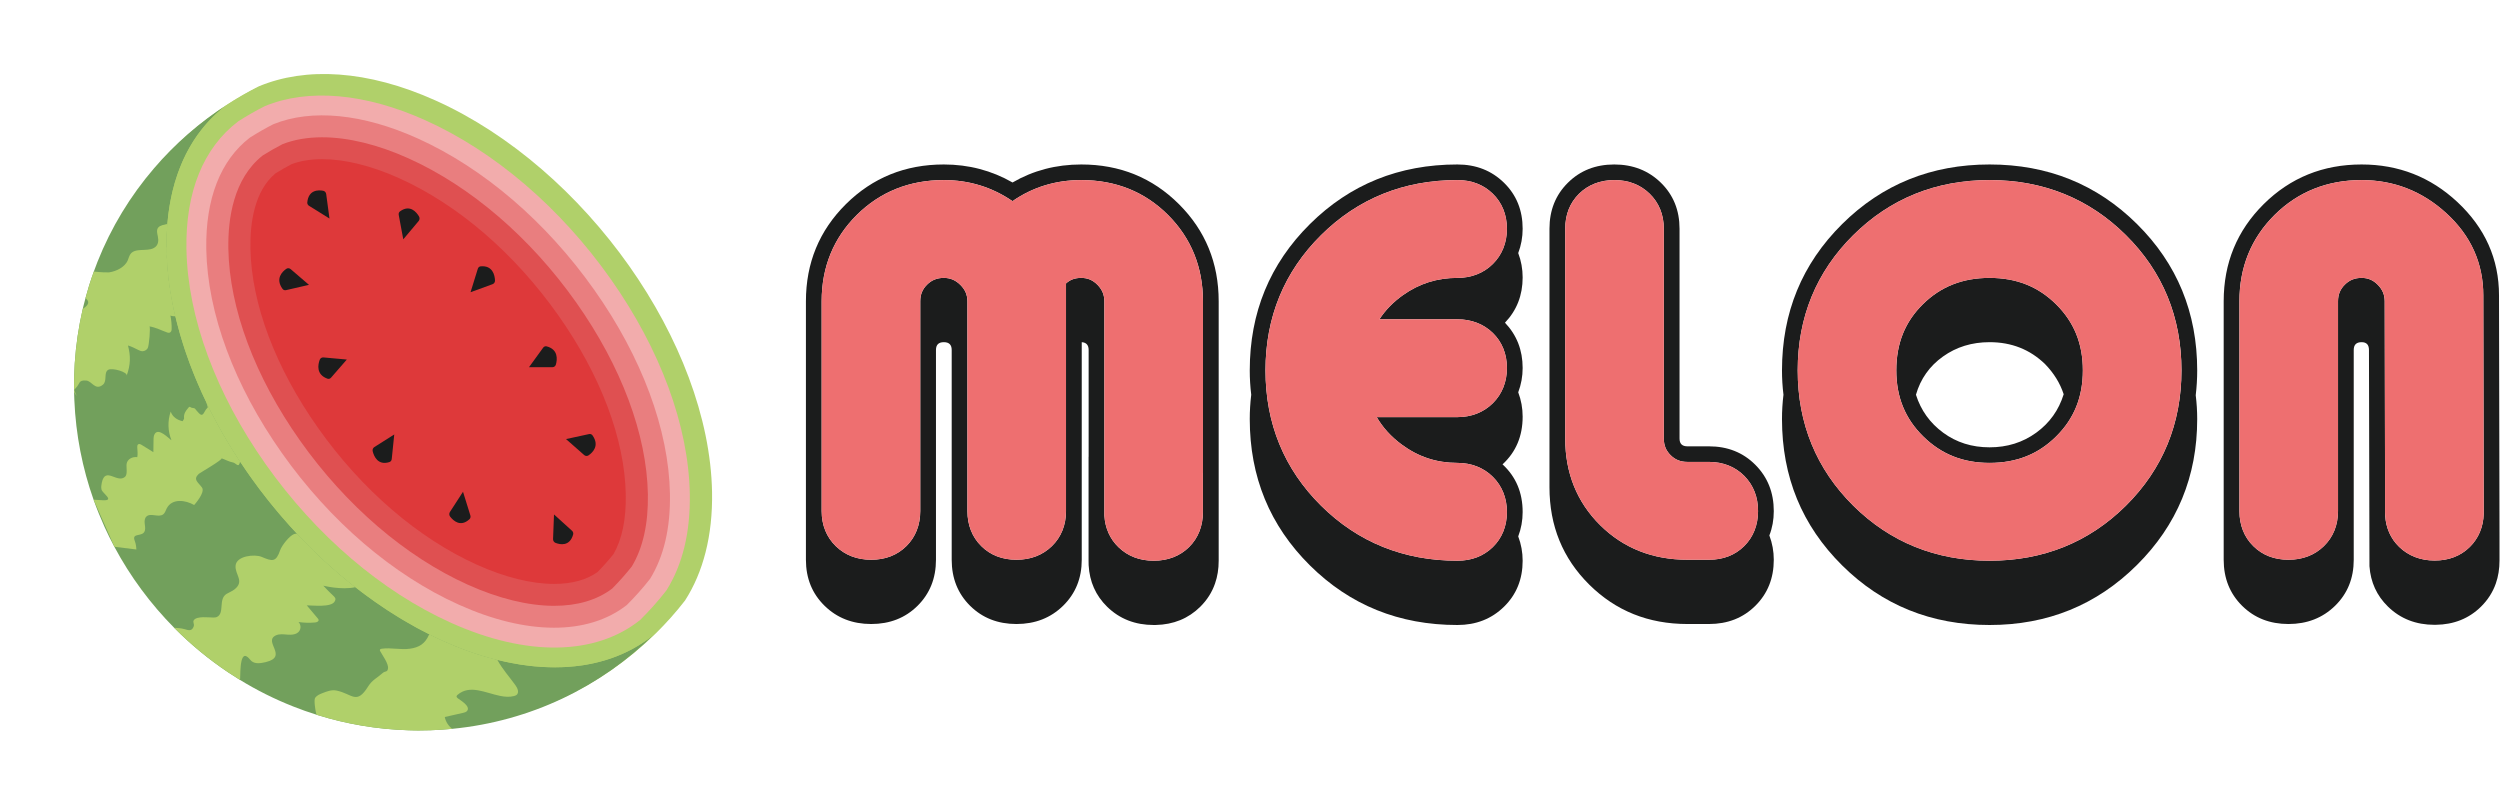 <svg width="152" height="48" viewBox="0 0 152 48" fill="none" xmlns="http://www.w3.org/2000/svg">
<path d="M39.876 38.505C40.512 37.88 41.108 37.211 41.654 36.505C42.749 34.796 43.341 32.572 43.293 29.914C43.128 20.871 35.603 10.213 26.485 6.111C22.342 4.246 18.582 4.056 15.728 5.253C15.109 5.565 14.507 5.91 13.925 6.285C12.27 7.347 10.783 8.645 9.51 10.132C8.07 11.809 6.905 13.725 6.074 15.816C5.996 16.012 5.922 16.209 5.852 16.407C5.753 16.675 5.663 16.946 5.577 17.22C5.567 17.251 5.556 17.284 5.547 17.317C5.474 17.55 5.406 17.786 5.343 18.023C5.302 18.174 5.264 18.327 5.226 18.48C5.21 18.546 5.194 18.611 5.179 18.676C5.114 18.956 5.054 19.24 5.001 19.524C4.798 20.598 4.68 21.701 4.653 22.83C4.647 23.019 4.646 23.209 4.646 23.399C4.646 23.497 4.646 23.595 4.649 23.694C4.649 23.708 4.649 23.722 4.65 23.737C4.653 23.901 4.658 24.062 4.666 24.224V24.227C4.755 26.339 5.161 28.373 5.836 30.281C6.036 30.847 6.26 31.399 6.506 31.942C6.691 32.348 6.888 32.749 7.099 33.141C8.07 34.958 9.3 36.617 10.739 38.071C11.748 39.088 12.857 40.002 14.051 40.798C14.275 40.946 14.501 41.093 14.729 41.231C15.758 41.864 16.843 42.406 17.977 42.853C18.44 43.036 18.911 43.204 19.389 43.352C19.414 43.36 19.441 43.369 19.467 43.377C21.213 43.919 23.056 44.237 24.958 44.297C25.102 44.303 25.246 44.306 25.39 44.309C25.468 44.309 25.548 44.309 25.626 44.309C25.858 44.309 26.088 44.306 26.316 44.297C26.763 44.282 27.208 44.253 27.647 44.211C32.407 43.748 36.66 41.664 39.864 38.514C39.868 38.511 39.871 38.508 39.876 38.505Z" fill="#B0D06A"/>
<path d="M39.73 38.604C36.525 41.761 32.266 43.849 27.5 44.313C27.061 44.355 26.617 44.384 26.17 44.399C25.942 44.408 25.711 44.411 25.48 44.411C25.401 44.411 25.322 44.411 25.244 44.41C25.1 44.408 24.956 44.405 24.812 44.399C22.91 44.339 21.067 44.022 19.32 43.479C19.295 43.471 19.268 43.462 19.242 43.454C18.764 43.306 18.294 43.138 17.831 42.955C16.697 42.508 15.611 41.965 14.582 41.333C14.354 41.194 14.129 41.048 13.905 40.9C12.711 40.104 11.601 39.19 10.592 38.173C9.154 36.719 7.923 35.06 6.953 33.243C6.741 32.85 6.544 32.45 6.359 32.044C6.114 31.501 5.89 30.948 5.689 30.383C5.014 28.475 4.609 26.441 4.52 24.329V24.326C4.512 24.164 4.506 24.002 4.503 23.838C4.502 23.824 4.502 23.81 4.502 23.796C4.5 23.697 4.5 23.6 4.5 23.501C4.5 23.311 4.501 23.121 4.506 22.932C4.533 21.803 4.652 20.7 4.854 19.626C4.908 19.342 4.967 19.058 5.032 18.778C5.047 18.712 5.063 18.647 5.079 18.582C5.117 18.429 5.156 18.277 5.197 18.125C5.26 17.887 5.327 17.653 5.4 17.419C5.409 17.386 5.42 17.353 5.43 17.322C5.515 17.048 5.607 16.777 5.705 16.509C5.775 16.311 5.849 16.113 5.927 15.918C6.757 13.826 7.924 11.91 9.364 10.234C10.636 8.747 12.123 7.449 13.779 6.387C11.971 7.745 10.739 9.846 10.302 12.567C10.261 12.823 10.226 13.086 10.199 13.354C10.191 13.44 10.183 13.525 10.176 13.613C10.139 14.067 10.122 14.537 10.129 15.019C10.128 15.065 10.129 15.111 10.13 15.158C10.132 15.307 10.136 15.456 10.143 15.607C10.144 15.607 10.144 15.609 10.144 15.61C10.144 15.621 10.144 15.632 10.145 15.643C10.186 16.545 10.299 17.46 10.479 18.383C10.533 18.664 10.594 18.945 10.662 19.227C10.698 19.381 10.735 19.534 10.775 19.688C11.185 21.277 11.78 22.875 12.535 24.439C12.535 24.439 12.535 24.439 12.535 24.44C12.917 25.236 13.341 26.022 13.801 26.798C14.055 27.224 14.319 27.645 14.595 28.062C15.613 29.608 16.779 31.084 18.057 32.448C19.162 33.628 20.352 34.722 21.607 35.703C22.032 36.038 22.465 36.357 22.905 36.661C23.706 37.22 24.528 37.727 25.368 38.184C25.608 38.314 25.851 38.441 26.094 38.561C26.373 38.701 26.654 38.834 26.935 38.96C27.171 39.066 27.405 39.167 27.638 39.263C28.29 39.529 28.931 39.754 29.562 39.938C29.79 40.004 30.015 40.066 30.239 40.12C34.084 41.079 37.414 40.482 39.73 38.604Z" fill="#72A05C"/>
<path d="M26.936 38.962C17.817 34.859 10.292 24.202 10.129 15.158C10.056 11.162 11.432 8.149 13.779 6.386C14.361 6.012 14.961 5.667 15.582 5.355C18.435 4.157 22.195 4.348 26.339 6.213C35.456 10.315 42.98 20.973 43.146 30.017C43.195 32.675 42.601 34.899 41.507 36.607C40.961 37.313 40.365 37.981 39.729 38.606C36.772 41.002 32.159 41.313 26.936 38.962Z" fill="#B0D06A"/>
<path d="M11.335 15.137C11.277 11.671 12.364 8.99 14.481 7.38C15.01 7.041 15.555 6.729 16.102 6.453C18.741 5.362 22.203 5.665 25.859 7.311C30.07 9.206 34.069 12.627 37.118 16.946C40.151 21.244 41.864 25.886 41.939 30.018V30.039C41.979 32.369 41.5 34.341 40.515 35.901C40.026 36.528 39.489 37.133 38.916 37.698C36.195 39.869 32.007 39.931 27.416 37.864C23.204 35.968 19.206 32.546 16.157 28.229C13.122 23.932 11.411 19.289 11.336 15.157L11.335 15.137Z" fill="#F2ACAC"/>
<path d="M12.542 15.137C12.491 12.087 13.404 9.749 15.186 8.372C15.655 8.073 16.138 7.797 16.621 7.551C18.946 6.609 22.054 6.912 25.379 8.409C29.392 10.214 33.212 13.49 36.135 17.63C39.029 21.728 40.662 26.128 40.733 30.019V30.038C40.768 32.106 40.361 33.842 39.522 35.197C39.087 35.751 38.611 36.286 38.107 36.788C35.745 38.632 32.028 38.625 27.896 36.765C23.881 34.959 20.061 31.684 17.139 27.544C14.245 23.446 12.613 19.046 12.542 15.155V15.137Z" fill="#E97E7F"/>
<path d="M33.686 36.834C32.123 36.834 30.313 36.391 28.45 35.553C24.652 33.843 21.025 30.728 18.237 26.78C15.495 22.898 13.949 18.76 13.884 15.132V15.116C13.853 13.308 14.19 10.867 15.964 9.459C16.362 9.208 16.771 8.975 17.18 8.764C17.886 8.487 18.697 8.347 19.59 8.347C21.16 8.347 22.97 8.788 24.825 9.623C28.622 11.331 32.249 14.447 35.036 18.394C37.778 22.278 39.324 26.416 39.391 30.044V30.064C39.421 31.84 39.093 33.312 38.415 34.44C38.044 34.908 37.641 35.361 37.215 35.79C36.295 36.483 35.108 36.834 33.686 36.834Z" fill="#DF5051"/>
<path d="M33.686 35.502C32.313 35.502 30.694 35.1 29.005 34.34C25.422 32.727 21.989 29.771 19.337 26.017C16.747 22.348 15.287 18.474 15.226 15.107V15.095C15.201 13.608 15.446 11.623 16.75 10.54C17.074 10.339 17.404 10.15 17.735 9.978C18.269 9.778 18.892 9.677 19.589 9.677C20.969 9.677 22.587 10.077 24.269 10.835C27.851 12.446 31.284 15.402 33.935 19.158C36.526 22.826 37.986 26.701 38.047 30.067V30.087C38.073 31.572 37.822 32.782 37.303 33.687C36.999 34.065 36.673 34.433 36.329 34.783C35.657 35.26 34.768 35.502 33.686 35.502Z" fill="#DE393A"/>
<path d="M31.441 42.217C31.394 42.275 31.323 42.301 31.254 42.319C30.983 42.391 30.696 42.37 30.401 42.309C29.51 42.129 28.557 41.601 27.813 42.252C27.79 42.272 27.766 42.297 27.76 42.33C27.752 42.381 27.793 42.422 27.83 42.453C27.97 42.563 28.637 42.938 28.398 43.226C28.338 43.298 28.247 43.319 28.162 43.34C27.788 43.421 27.414 43.505 27.042 43.594C27.101 43.89 27.275 44.151 27.5 44.313C27.061 44.356 26.617 44.385 26.169 44.4C25.941 44.408 25.711 44.412 25.48 44.412C25.401 44.412 25.322 44.412 25.244 44.411C25.1 44.408 24.956 44.405 24.811 44.4C22.909 44.339 21.067 44.022 19.32 43.479C19.295 43.471 19.268 43.463 19.242 43.455C19.156 43.143 19.077 42.539 19.164 42.422C19.273 42.277 19.44 42.206 19.601 42.144C19.874 42.035 20.161 41.927 20.445 41.983C21.427 42.177 21.666 42.89 22.389 41.727C22.631 41.339 22.951 41.206 23.258 40.926C23.423 40.775 23.553 40.894 23.59 40.647C23.637 40.346 23.239 39.826 23.116 39.592C23.105 39.571 23.093 39.547 23.096 39.522C23.101 39.469 23.159 39.449 23.206 39.442C23.78 39.364 24.349 39.522 24.923 39.442C25.49 39.361 25.84 39.14 26.081 38.597C26.087 38.585 26.091 38.574 26.095 38.562C26.373 38.701 26.654 38.834 26.935 38.96C27.171 39.067 27.406 39.168 27.639 39.264C28.291 39.529 28.932 39.755 29.562 39.938C29.79 40.005 30.016 40.066 30.24 40.12C30.543 40.679 30.955 41.131 31.336 41.658C31.454 41.82 31.567 42.063 31.441 42.217Z" fill="#B0D06A"/>
<path d="M19.658 35.609C20.326 36.346 20.489 36.303 20.352 36.563C20.146 36.951 18.993 36.801 18.652 36.806C18.873 37.068 19.094 37.33 19.316 37.594C19.341 37.623 19.367 37.655 19.371 37.693C19.381 37.792 19.251 37.839 19.15 37.847C18.817 37.876 18.48 37.866 18.149 37.82C18.298 37.967 18.312 38.228 18.18 38.39C18.026 38.581 17.745 38.605 17.499 38.587C17.253 38.569 16.993 38.527 16.77 38.632C15.979 39.008 17.561 39.922 16.154 40.257C15.862 40.326 15.521 40.384 15.291 40.194C15.207 40.123 15.148 40.026 15.064 39.955C14.505 39.487 14.646 41.371 14.584 41.333C14.356 41.194 14.131 41.049 13.907 40.9C12.712 40.103 11.603 39.19 10.595 38.172C10.734 38.177 11.014 38.192 11.201 38.247C11.459 38.322 11.667 38.401 11.779 38.081C11.831 37.932 11.703 37.828 11.783 37.709C11.966 37.44 12.702 37.547 12.955 37.546C13.035 37.546 13.117 37.545 13.189 37.512C13.675 37.281 13.259 36.43 13.771 36.111C13.926 36.015 14.103 35.954 14.247 35.843C14.893 35.345 14.278 34.943 14.323 34.393C14.374 33.785 15.495 33.684 15.902 33.856C16.56 34.135 16.78 34.195 17.035 33.45C17.128 33.175 17.591 32.577 17.878 32.472C17.924 32.454 17.995 32.448 18.058 32.447C19.164 33.628 20.354 34.722 21.608 35.702C20.733 35.887 19.658 35.609 19.658 35.609Z" fill="#B0D06A"/>
<path d="M6.957 33.244L8.292 33.409C8.292 33.409 8.28 33.095 8.202 32.909C7.96 32.327 8.715 32.706 8.814 32.235C8.843 32.096 8.809 31.952 8.796 31.81C8.782 31.668 8.796 31.509 8.898 31.409C9.152 31.157 9.649 31.493 9.928 31.268C10.034 31.183 10.07 31.042 10.131 30.921C10.454 30.278 11.287 30.404 11.805 30.705C11.805 30.705 12.499 29.942 12.281 29.642C12.039 29.308 11.716 29.162 12.088 28.809C12.138 28.762 13.609 27.912 13.464 27.863C13.696 27.941 13.926 28.076 14.171 28.12C14.351 28.152 14.517 28.501 14.597 28.061C14.321 27.644 14.056 27.223 13.802 26.797C13.342 26.022 12.917 25.235 12.536 24.439C12.634 24.78 12.668 24.748 12.566 24.847C12.412 24.996 12.363 25.398 12.1 25.129C11.836 24.862 11.895 24.812 11.706 24.802C11.518 24.792 11.588 24.587 11.335 24.94C11.088 25.287 11.247 25.416 11.164 25.508C11.135 25.54 11.133 25.578 11.105 25.608C10.781 25.544 10.482 25.347 10.379 25.023C10.184 25.586 10.2 26.218 10.425 26.77C10.222 26.623 9.653 26.012 9.413 26.373C9.341 26.481 9.337 26.618 9.335 26.748C9.331 26.995 9.328 27.243 9.324 27.491C9.087 27.344 8.851 27.198 8.614 27.052C8.55 27.012 8.467 26.971 8.403 27.013C8.345 27.051 8.343 27.133 8.346 27.202C8.357 27.402 8.384 27.606 8.347 27.795C8.069 27.755 7.744 27.901 7.698 28.203C7.667 28.4 7.772 28.838 7.604 28.989C7.125 29.417 6.402 28.332 6.189 29.352C6.16 29.49 6.138 29.634 6.174 29.77C6.235 30.002 6.99 30.444 6.264 30.416C6.007 30.405 5.825 30.391 5.69 30.382C5.691 30.383 6.955 33.244 6.957 33.244Z" fill="#B0D06A"/>
<path d="M10.122 15.54C10.091 15.468 9.871 15.161 9.936 15.098C9.948 15.086 10.04 15.048 10.13 15.02C10.129 15.066 10.13 15.112 10.13 15.158C10.133 15.308 10.137 15.457 10.144 15.607C10.14 15.583 10.131 15.561 10.122 15.54Z" fill="#B0D06A"/>
<path d="M10.362 19.186C10.418 19.462 10.443 19.744 10.435 20.029C10.433 20.109 10.396 20.216 10.284 20.232C10.24 20.24 10.197 20.227 10.159 20.212C9.804 20.089 9.484 19.908 9.082 19.844C9.164 19.856 9.065 21.012 8.983 21.164C8.934 21.254 8.819 21.342 8.689 21.353C8.586 21.361 8.499 21.322 8.42 21.283C8.213 21.183 8.012 21.07 7.781 21.005C7.945 21.641 7.948 22.158 7.7 22.843C7.781 22.62 6.817 22.346 6.581 22.484C6.29 22.656 6.534 23.161 6.256 23.391C5.792 23.77 5.587 23.168 5.251 23.138C4.751 23.095 4.882 23.32 4.604 23.598C4.465 23.735 4.511 23.691 4.666 24.083C4.613 24 4.559 23.919 4.505 23.839C4.504 23.825 4.504 23.811 4.504 23.797C4.502 23.698 4.502 23.6 4.502 23.502C4.502 23.312 4.503 23.122 4.508 22.933C4.535 21.803 4.654 20.7 4.856 19.627C4.91 19.342 4.969 19.058 5.034 18.779C5.088 18.745 5.142 18.705 5.194 18.661C5.459 18.435 5.376 18.28 5.199 18.125C5.262 17.888 5.329 17.653 5.402 17.42C5.411 17.387 5.422 17.354 5.432 17.322C5.517 17.049 5.609 16.778 5.707 16.51C6.045 16.554 6.558 16.572 6.627 16.562C7.125 16.487 7.59 16.217 7.758 15.851C7.815 15.728 7.838 15.6 7.911 15.479C8.178 15.038 8.918 15.313 9.346 15.083C9.655 14.919 9.646 14.606 9.594 14.36C9.565 14.223 9.498 13.986 9.616 13.84C9.739 13.687 9.981 13.669 10.178 13.614C10.14 14.068 10.124 14.538 10.13 15.02C10.129 15.067 10.13 15.112 10.131 15.159C10.133 15.309 10.137 15.458 10.144 15.608C10.145 15.609 10.145 15.611 10.145 15.611C10.145 15.622 10.145 15.633 10.146 15.644C10.187 16.546 10.3 17.461 10.48 18.384C10.534 18.665 10.595 18.947 10.663 19.229C10.556 19.234 10.449 19.221 10.362 19.186Z" fill="#B0D06A"/>
<path d="M33.683 31.278L33.626 32.774C33.622 32.877 33.683 32.971 33.775 33.007C34.055 33.115 34.638 33.237 34.847 32.498C34.87 32.418 34.843 32.33 34.782 32.274L33.683 31.278Z" fill="#1B1C1C"/>
<path d="M28.609 17.767L29.951 17.277C30.043 17.243 30.102 17.15 30.097 17.048C30.081 16.736 29.957 16.126 29.224 16.193C29.143 16.2 29.077 16.258 29.052 16.338L28.609 17.767Z" fill="#1B1C1C"/>
<path d="M24.519 14.551L25.455 13.437C25.519 13.36 25.528 13.247 25.476 13.159C25.317 12.892 24.929 12.416 24.324 12.848C24.258 12.895 24.226 12.98 24.242 13.064L24.519 14.551Z" fill="#1B1C1C"/>
<path d="M20.032 13.287L19.833 11.8C19.82 11.697 19.744 11.615 19.647 11.598C19.353 11.543 18.761 11.533 18.683 12.301C18.674 12.384 18.715 12.466 18.785 12.511L20.032 13.287Z" fill="#1B1C1C"/>
<path d="M18.786 17.319L17.671 16.362C17.595 16.296 17.487 16.289 17.406 16.346C17.16 16.518 16.729 16.936 17.175 17.56C17.223 17.629 17.307 17.66 17.385 17.642L18.786 17.319Z" fill="#1B1C1C"/>
<path d="M23.971 26.415L22.758 27.183C22.675 27.236 22.635 27.34 22.66 27.44C22.736 27.744 22.975 28.317 23.677 28.094C23.755 28.069 23.808 27.998 23.817 27.914L23.971 26.415Z" fill="#1B1C1C"/>
<path d="M28.151 29.899L27.355 31.129C27.3 31.213 27.304 31.326 27.366 31.407C27.554 31.653 27.996 32.075 28.543 31.568C28.603 31.513 28.624 31.424 28.599 31.342L28.151 29.899Z" fill="#1B1C1C"/>
<path d="M21.087 21.86L19.662 21.731C19.564 21.723 19.473 21.781 19.438 21.877C19.331 22.167 19.209 22.773 19.91 23.025C19.986 23.052 20.07 23.029 20.124 22.966L21.087 21.86Z" fill="#1B1C1C"/>
<path d="M34.414 26.696L35.518 27.667C35.593 27.734 35.701 27.742 35.782 27.686C36.03 27.517 36.467 27.105 36.028 26.475C35.98 26.406 35.898 26.374 35.819 26.391L34.414 26.696Z" fill="#1B1C1C"/>
<path d="M32.162 22.327L33.59 22.326C33.688 22.326 33.773 22.259 33.8 22.16C33.882 21.862 33.955 21.246 33.236 21.058C33.158 21.038 33.076 21.069 33.027 21.135L32.162 22.327Z" fill="#1B1C1C"/>
<path d="M71.679 12.412C70.067 10.805 68.087 10 65.74 10C64.209 10 62.816 10.366 61.563 11.095C60.29 10.366 58.897 10 57.385 10C55.038 10 53.052 10.805 51.431 12.412C49.81 14.021 49 15.99 49 18.318V34.034C49 35.158 49.377 36.09 50.134 36.831C50.889 37.571 51.835 37.94 52.968 37.94C54.102 37.94 55.042 37.571 55.789 36.831C56.534 36.09 56.907 35.158 56.907 34.034V21.277C56.907 20.961 57.067 20.804 57.385 20.804C57.703 20.804 57.863 20.961 57.863 21.277V34.034C57.863 35.158 58.236 36.09 58.981 36.831C59.728 37.571 60.668 37.94 61.801 37.94C62.935 37.94 63.88 37.571 64.636 36.831C65.392 36.09 65.77 35.158 65.77 34.034V20.804C66.049 20.823 66.189 20.981 66.189 21.277V34.363C66.245 35.368 66.62 36.21 67.315 36.891C68.072 37.63 69.019 38 70.153 38C70.19 38 70.225 38 70.261 37.999C71.348 37.976 72.252 37.606 72.976 36.891C73.39 36.48 73.69 36.009 73.873 35.48C74.022 35.055 74.096 34.593 74.096 34.093V18.318C74.096 15.99 73.29 14.021 71.679 12.412ZM73.14 28.752H73.138V31.134C73.138 31.981 72.847 32.716 72.296 33.26C71.749 33.804 71.006 34.092 70.153 34.092C69.292 34.092 68.568 33.814 68.003 33.267C67.489 32.773 67.192 32.111 67.146 31.357L67.144 31.328V18.317C67.144 17.924 67.011 17.604 66.723 17.313C66.442 17.028 66.13 16.896 65.74 16.896C65.36 16.896 65.064 17.002 64.814 17.233V31.074C64.814 31.924 64.516 32.662 63.951 33.208C63.384 33.755 62.662 34.032 61.801 34.032C60.937 34.032 60.216 33.752 59.659 33.199C59.109 32.656 58.818 31.921 58.818 31.074V18.317C58.818 17.927 58.682 17.61 58.391 17.321C58.099 17.031 57.779 16.896 57.385 16.896C56.971 16.896 56.647 17.026 56.365 17.306C56.083 17.585 55.952 17.907 55.952 18.317V31.074C55.952 31.921 55.661 32.656 55.11 33.2C54.553 33.752 53.833 34.032 52.968 34.032C52.108 34.032 51.384 33.754 50.819 33.207C50.255 32.663 49.956 31.925 49.956 31.074V18.317C49.956 16.243 50.675 14.478 52.093 13.069C53.513 11.662 55.294 10.948 57.385 10.948C58.917 10.948 60.319 11.38 61.559 12.23C62.786 11.379 64.19 10.948 65.74 10.948C67.834 10.948 69.61 11.663 71.019 13.073C72.426 14.481 73.14 16.245 73.14 18.317V28.752Z" fill="#1B1C1C"/>
<path d="M73.141 18.318V28.753H73.138V31.134C73.138 31.982 72.848 32.716 72.296 33.261C71.749 33.805 71.006 34.092 70.154 34.092C69.292 34.092 68.569 33.815 68.004 33.267C67.49 32.774 67.192 32.112 67.146 31.358L67.144 31.329V18.318C67.144 17.924 67.011 17.605 66.724 17.314C66.442 17.029 66.131 16.897 65.74 16.897C65.36 16.897 65.065 17.003 64.814 17.234V31.075C64.814 31.925 64.516 32.663 63.951 33.209C63.385 33.756 62.662 34.033 61.802 34.033C60.937 34.033 60.217 33.753 59.659 33.2C59.109 32.657 58.819 31.922 58.819 31.075V18.318C58.819 17.928 58.683 17.611 58.391 17.322C58.099 17.032 57.779 16.897 57.385 16.897C56.971 16.897 56.647 17.027 56.365 17.306C56.083 17.586 55.952 17.908 55.952 18.318V31.075C55.952 31.922 55.661 32.657 55.111 33.201C54.554 33.753 53.833 34.033 52.969 34.033C52.108 34.033 51.385 33.755 50.819 33.208C50.255 32.664 49.956 31.926 49.956 31.075V18.318C49.956 16.244 50.675 14.479 52.093 13.07C53.513 11.663 55.294 10.949 57.385 10.949C58.918 10.949 60.319 11.381 61.559 12.231C62.787 11.38 64.19 10.949 65.74 10.949C67.834 10.949 69.611 11.664 71.02 13.073C72.426 14.482 73.141 16.246 73.141 18.318Z" fill="#EE6F70"/>
<path d="M92.308 15.387C92.487 14.914 92.577 14.421 92.577 13.908C92.577 12.782 92.198 11.85 91.443 11.111C90.687 10.371 89.742 10 88.609 10C85.067 10 82.078 11.209 79.641 13.626C77.205 16.044 75.985 19.009 75.985 22.521C75.985 23.014 76.015 23.507 76.075 24C76.015 24.494 75.985 24.988 75.985 25.479C75.985 28.992 77.205 31.957 79.641 34.374C82.078 36.791 85.067 38 88.609 38C89.742 38 90.687 37.63 91.443 36.889C92.198 36.15 92.577 35.218 92.577 34.093C92.577 33.579 92.487 33.087 92.308 32.613C92.487 32.139 92.577 31.647 92.577 31.133C92.577 29.949 92.169 28.983 91.354 28.233C92.169 27.483 92.577 26.516 92.577 25.332C92.577 24.819 92.487 24.326 92.308 23.852C92.487 23.378 92.577 22.886 92.577 22.372C92.577 21.288 92.218 20.37 91.502 19.62C92.218 18.87 92.577 17.953 92.577 16.867C92.577 16.354 92.488 15.861 92.308 15.387ZM90.764 16.049C90.206 16.603 89.46 16.896 88.609 16.896C87.375 16.896 86.293 17.239 85.301 17.942C84.714 18.358 84.238 18.846 83.866 19.413H88.609C89.454 19.413 90.196 19.698 90.756 20.237C91.322 20.784 91.621 21.522 91.621 22.371C91.621 23.217 91.325 23.958 90.766 24.513C90.206 25.068 89.46 25.361 88.609 25.361H83.703C84.076 26.001 84.577 26.549 85.213 27.022C86.232 27.778 87.343 28.144 88.609 28.144C89.46 28.144 90.206 28.438 90.766 28.993C91.325 29.546 91.621 30.287 91.621 31.132C91.621 31.982 91.322 32.721 90.757 33.268C90.19 33.815 89.468 34.092 88.609 34.092C85.347 34.092 82.559 32.965 80.319 30.744C78.077 28.52 76.941 25.754 76.941 22.52C76.941 19.286 78.078 16.52 80.319 14.298C82.558 12.076 85.346 10.948 88.609 10.948C89.468 10.948 90.19 11.226 90.757 11.774C91.322 12.32 91.621 13.058 91.621 13.908C91.621 14.754 91.325 15.495 90.764 16.049Z" fill="#1B1C1C"/>
<path d="M88.61 25.361H83.705C84.078 26.002 84.578 26.55 85.215 27.023C86.233 27.779 87.344 28.145 88.61 28.145C89.462 28.145 90.207 28.439 90.767 28.994C91.326 29.547 91.623 30.288 91.623 31.133C91.623 31.983 91.324 32.722 90.758 33.268C90.192 33.816 89.469 34.092 88.61 34.092C85.349 34.092 82.56 32.966 80.32 30.744C78.078 28.521 76.942 25.754 76.942 22.521C76.942 19.287 78.079 16.521 80.32 14.299C82.559 12.077 85.348 10.949 88.61 10.949C89.469 10.949 90.192 11.227 90.758 11.774C91.324 12.321 91.623 13.059 91.623 13.909C91.623 14.755 91.326 15.496 90.766 16.05C90.207 16.604 89.462 16.897 88.61 16.897C87.377 16.897 86.295 17.239 85.302 17.943C84.715 18.359 84.239 18.846 83.868 19.413H88.61C89.455 19.413 90.198 19.699 90.757 20.237C91.324 20.785 91.623 21.523 91.623 22.372C91.623 23.218 91.326 23.959 90.767 24.514C90.206 25.069 89.461 25.361 88.61 25.361Z" fill="#EE6F70"/>
<path d="M107.846 31.075C107.846 29.949 107.473 29.012 106.726 28.262C105.981 27.513 105.04 27.137 103.907 27.137H102.594C102.275 27.137 102.116 26.98 102.116 26.663V13.908C102.116 12.782 101.738 11.85 100.983 11.111C100.226 10.371 99.281 10 98.148 10C97.013 10 96.073 10.371 95.328 11.111C94.582 11.85 94.208 12.782 94.208 13.908V29.624C94.208 31.972 95.014 33.945 96.625 35.543C98.237 37.141 100.226 37.94 102.594 37.94H103.907C105.04 37.94 105.981 37.571 106.726 36.831C107.473 36.09 107.846 35.158 107.846 34.034C107.846 33.52 107.756 33.028 107.577 32.554C107.756 32.1 107.846 31.607 107.846 31.075ZM106.049 33.199C105.491 33.752 104.771 34.032 103.906 34.032H102.593C100.481 34.032 98.696 33.324 97.287 31.927C95.878 30.53 95.164 28.759 95.164 26.663V13.908C95.164 13.051 95.447 12.335 96.005 11.782C96.553 11.238 97.294 10.948 98.147 10.948C99.007 10.948 99.73 11.226 100.295 11.774C100.861 12.32 101.161 13.058 101.161 13.908V26.663C101.161 27.076 101.291 27.397 101.572 27.675C101.854 27.956 102.178 28.084 102.593 28.084H103.906C104.761 28.084 105.506 28.382 106.058 28.942C106.61 29.506 106.89 30.223 106.89 31.074C106.89 31.919 106.599 32.654 106.049 33.199Z" fill="#1B1C1C"/>
<path d="M106.891 31.075C106.891 31.919 106.6 32.654 106.05 33.2C105.492 33.753 104.772 34.033 103.907 34.033H102.594C100.482 34.033 98.697 33.325 97.288 31.928C95.879 30.531 95.165 28.76 95.165 26.664V13.909C95.165 13.052 95.448 12.336 96.006 11.783C96.554 11.239 97.294 10.949 98.148 10.949C99.007 10.949 99.73 11.227 100.296 11.774C100.862 12.321 101.161 13.059 101.161 13.909V26.664C101.161 27.077 101.292 27.398 101.573 27.676C101.855 27.956 102.179 28.085 102.594 28.085H103.907C104.762 28.085 105.507 28.383 106.059 28.943C106.611 29.507 106.891 30.224 106.891 31.075Z" fill="#EE6F70"/>
<path d="M125.015 18.505C123.924 17.423 122.601 16.896 120.966 16.896C119.331 16.896 118.006 17.419 116.915 18.492C115.825 19.564 115.296 20.882 115.296 22.52C115.296 24.14 115.831 25.452 116.93 26.533C118.031 27.618 119.35 28.144 120.966 28.144C122.601 28.144 123.924 27.618 125.014 26.536C126.106 25.455 126.637 24.141 126.637 22.52C126.637 20.9 126.106 19.586 125.015 18.505ZM123.801 26.309C122.985 26.901 122.041 27.197 120.966 27.197C119.892 27.197 118.952 26.901 118.147 26.309C117.341 25.717 116.789 24.947 116.49 24C116.768 23.033 117.316 22.259 118.132 21.677C118.947 21.095 119.892 20.804 120.966 20.804C122.299 20.804 123.423 21.248 124.339 22.136C124.875 22.688 125.253 23.3 125.472 23.97C125.174 24.937 124.616 25.717 123.801 26.309ZM125.015 18.505C123.924 17.423 122.601 16.896 120.966 16.896C119.331 16.896 118.006 17.419 116.915 18.492C115.825 19.564 115.296 20.882 115.296 22.52C115.296 24.14 115.831 25.452 116.93 26.533C118.031 27.618 119.35 28.144 120.966 28.144C122.601 28.144 123.924 27.618 125.014 26.536C126.106 25.455 126.637 24.141 126.637 22.52C126.637 20.9 126.106 19.586 125.015 18.505ZM123.801 26.309C122.985 26.901 122.041 27.197 120.966 27.197C119.892 27.197 118.952 26.901 118.147 26.309C117.341 25.717 116.789 24.947 116.49 24C116.768 23.033 117.316 22.259 118.132 21.677C118.947 21.095 119.892 20.804 120.966 20.804C122.299 20.804 123.423 21.248 124.339 22.136C124.875 22.688 125.253 23.3 125.472 23.97C125.174 24.937 124.616 25.717 123.801 26.309ZM125.015 18.505C123.924 17.423 122.601 16.896 120.966 16.896C119.331 16.896 118.006 17.419 116.915 18.492C115.825 19.564 115.296 20.882 115.296 22.52C115.296 24.14 115.831 25.452 116.93 26.533C118.031 27.618 119.35 28.144 120.966 28.144C122.601 28.144 123.924 27.618 125.014 26.536C126.106 25.455 126.637 24.141 126.637 22.52C126.637 20.9 126.106 19.586 125.015 18.505ZM123.801 26.309C122.985 26.901 122.041 27.197 120.966 27.197C119.892 27.197 118.952 26.901 118.147 26.309C117.341 25.717 116.789 24.947 116.49 24C116.768 23.033 117.316 22.259 118.132 21.677C118.947 21.095 119.892 20.804 120.966 20.804C122.299 20.804 123.423 21.248 124.339 22.136C124.875 22.688 125.253 23.3 125.472 23.97C125.174 24.937 124.616 25.717 123.801 26.309ZM125.015 18.505C123.924 17.423 122.601 16.896 120.966 16.896C119.331 16.896 118.006 17.419 116.915 18.492C115.825 19.564 115.296 20.882 115.296 22.52C115.296 24.14 115.831 25.452 116.93 26.533C118.031 27.618 119.35 28.144 120.966 28.144C122.601 28.144 123.924 27.618 125.014 26.536C126.106 25.455 126.637 24.141 126.637 22.52C126.637 20.9 126.106 19.586 125.015 18.505ZM123.801 26.309C122.985 26.901 122.041 27.197 120.966 27.197C119.892 27.197 118.952 26.901 118.147 26.309C117.341 25.717 116.789 24.947 116.49 24C116.768 23.033 117.316 22.259 118.132 21.677C118.947 21.095 119.892 20.804 120.966 20.804C122.299 20.804 123.423 21.248 124.339 22.136C124.875 22.688 125.253 23.3 125.472 23.97C125.174 24.937 124.616 25.717 123.801 26.309ZM125.015 18.505C123.924 17.423 122.601 16.896 120.966 16.896C119.331 16.896 118.006 17.419 116.915 18.492C115.825 19.564 115.296 20.882 115.296 22.52C115.296 24.14 115.831 25.452 116.93 26.533C118.031 27.618 119.35 28.144 120.966 28.144C122.601 28.144 123.924 27.618 125.014 26.536C126.106 25.455 126.637 24.141 126.637 22.52C126.637 20.9 126.106 19.586 125.015 18.505ZM123.801 26.309C122.985 26.901 122.041 27.197 120.966 27.197C119.892 27.197 118.952 26.901 118.147 26.309C117.341 25.717 116.789 24.947 116.49 24C116.768 23.033 117.316 22.259 118.132 21.677C118.947 21.095 119.892 20.804 120.966 20.804C122.299 20.804 123.423 21.248 124.339 22.136C124.875 22.688 125.253 23.3 125.472 23.97C125.174 24.937 124.616 25.717 123.801 26.309ZM125.015 18.505C123.924 17.423 122.601 16.896 120.966 16.896C119.331 16.896 118.006 17.419 116.915 18.492C115.825 19.564 115.296 20.882 115.296 22.52C115.296 24.14 115.831 25.452 116.93 26.533C118.031 27.618 119.35 28.144 120.966 28.144C122.601 28.144 123.924 27.618 125.014 26.536C126.106 25.455 126.637 24.141 126.637 22.52C126.637 20.9 126.106 19.586 125.015 18.505ZM123.801 26.309C122.985 26.901 122.041 27.197 120.966 27.197C119.892 27.197 118.952 26.901 118.147 26.309C117.341 25.717 116.789 24.947 116.49 24C116.768 23.033 117.316 22.259 118.132 21.677C118.947 21.095 119.892 20.804 120.966 20.804C122.299 20.804 123.423 21.248 124.339 22.136C124.875 22.688 125.253 23.3 125.472 23.97C125.174 24.937 124.616 25.717 123.801 26.309ZM125.015 18.505C123.924 17.423 122.601 16.896 120.966 16.896C119.331 16.896 118.006 17.419 116.915 18.492C115.825 19.564 115.296 20.882 115.296 22.52C115.296 24.14 115.831 25.452 116.93 26.533C118.031 27.618 119.35 28.144 120.966 28.144C122.601 28.144 123.924 27.618 125.014 26.536C126.106 25.455 126.637 24.141 126.637 22.52C126.637 20.9 126.106 19.586 125.015 18.505ZM123.801 26.309C122.985 26.901 122.041 27.197 120.966 27.197C119.892 27.197 118.952 26.901 118.147 26.309C117.341 25.717 116.789 24.947 116.49 24C116.768 23.033 117.316 22.259 118.132 21.677C118.947 21.095 119.892 20.804 120.966 20.804C122.299 20.804 123.423 21.248 124.339 22.136C124.875 22.688 125.253 23.3 125.472 23.97C125.174 24.937 124.616 25.717 123.801 26.309ZM125.015 18.505C123.924 17.423 122.601 16.896 120.966 16.896C119.331 16.896 118.006 17.419 116.915 18.492C115.825 19.564 115.296 20.882 115.296 22.52C115.296 24.14 115.831 25.452 116.93 26.533C118.031 27.618 119.35 28.144 120.966 28.144C122.601 28.144 123.924 27.618 125.014 26.536C126.106 25.455 126.637 24.141 126.637 22.52C126.637 20.9 126.106 19.586 125.015 18.505ZM123.801 26.309C122.985 26.901 122.041 27.197 120.966 27.197C119.892 27.197 118.952 26.901 118.147 26.309C117.341 25.717 116.789 24.947 116.49 24C116.768 23.033 117.316 22.259 118.132 21.677C118.947 21.095 119.892 20.804 120.966 20.804C122.299 20.804 123.423 21.248 124.339 22.136C124.875 22.688 125.253 23.3 125.472 23.97C125.174 24.937 124.616 25.717 123.801 26.309ZM125.015 18.505C123.924 17.423 122.601 16.896 120.966 16.896C119.331 16.896 118.006 17.419 116.915 18.492C115.825 19.564 115.296 20.882 115.296 22.52C115.296 24.14 115.831 25.452 116.93 26.533C118.031 27.618 119.35 28.144 120.966 28.144C122.601 28.144 123.924 27.618 125.014 26.536C126.106 25.455 126.637 24.141 126.637 22.52C126.637 20.9 126.106 19.586 125.015 18.505ZM123.801 26.309C122.985 26.901 122.041 27.197 120.966 27.197C119.892 27.197 118.952 26.901 118.147 26.309C117.341 25.717 116.789 24.947 116.49 24C116.768 23.033 117.316 22.259 118.132 21.677C118.947 21.095 119.892 20.804 120.966 20.804C122.299 20.804 123.423 21.248 124.339 22.136C124.875 22.688 125.253 23.3 125.472 23.97C125.174 24.937 124.616 25.717 123.801 26.309ZM125.015 18.505C123.924 17.423 122.601 16.896 120.966 16.896C119.331 16.896 118.006 17.419 116.915 18.492C115.825 19.564 115.296 20.882 115.296 22.52C115.296 24.14 115.831 25.452 116.93 26.533C118.031 27.618 119.35 28.144 120.966 28.144C122.601 28.144 123.924 27.618 125.014 26.536C126.106 25.455 126.637 24.141 126.637 22.52C126.637 20.9 126.106 19.586 125.015 18.505ZM123.801 26.309C122.985 26.901 122.041 27.197 120.966 27.197C119.892 27.197 118.952 26.901 118.147 26.309C117.341 25.717 116.789 24.947 116.49 24C116.768 23.033 117.316 22.259 118.132 21.677C118.947 21.095 119.892 20.804 120.966 20.804C122.299 20.804 123.423 21.248 124.339 22.136C124.875 22.688 125.253 23.3 125.472 23.97C125.174 24.937 124.616 25.717 123.801 26.309ZM125.015 18.505C123.924 17.423 122.601 16.896 120.966 16.896C119.331 16.896 118.006 17.419 116.915 18.492C115.825 19.564 115.296 20.882 115.296 22.52C115.296 24.14 115.831 25.452 116.93 26.533C118.031 27.618 119.35 28.144 120.966 28.144C122.601 28.144 123.924 27.618 125.014 26.536C126.106 25.455 126.637 24.141 126.637 22.52C126.637 20.9 126.106 19.586 125.015 18.505ZM123.801 26.309C122.985 26.901 122.041 27.197 120.966 27.197C119.892 27.197 118.952 26.901 118.147 26.309C117.341 25.717 116.789 24.947 116.49 24C116.768 23.033 117.316 22.259 118.132 21.677C118.947 21.095 119.892 20.804 120.966 20.804C122.299 20.804 123.423 21.248 124.339 22.136C124.875 22.688 125.253 23.3 125.472 23.97C125.174 24.937 124.616 25.717 123.801 26.309ZM125.015 18.505C123.924 17.423 122.601 16.896 120.966 16.896C119.331 16.896 118.006 17.419 116.915 18.492C115.825 19.564 115.296 20.882 115.296 22.52C115.296 24.14 115.831 25.452 116.93 26.533C118.031 27.618 119.35 28.144 120.966 28.144C122.601 28.144 123.924 27.618 125.014 26.536C126.106 25.455 126.637 24.141 126.637 22.52C126.637 20.9 126.106 19.586 125.015 18.505ZM123.801 26.309C122.985 26.901 122.041 27.197 120.966 27.197C119.892 27.197 118.952 26.901 118.147 26.309C117.341 25.717 116.789 24.947 116.49 24C116.768 23.033 117.316 22.259 118.132 21.677C118.947 21.095 119.892 20.804 120.966 20.804C122.299 20.804 123.423 21.248 124.339 22.136C124.875 22.688 125.253 23.3 125.472 23.97C125.174 24.937 124.616 25.717 123.801 26.309ZM133.59 22.521C133.59 19.009 132.371 16.044 129.934 13.626C127.497 11.209 124.508 10 120.967 10C117.426 10 114.436 11.209 112 13.626C109.562 16.044 108.345 19.009 108.345 22.521C108.345 23.014 108.374 23.507 108.435 24C108.374 24.494 108.345 24.988 108.345 25.479C108.345 28.992 109.562 31.957 112 34.374C114.436 36.791 117.426 38 120.967 38C124.488 38 127.472 36.786 129.919 34.359C132.365 31.932 133.59 28.973 133.59 25.479C133.59 24.988 133.559 24.504 133.5 24.03C133.559 23.537 133.59 23.033 133.59 22.521ZM129.257 30.744C127.016 32.965 124.228 34.092 120.967 34.092C117.707 34.092 114.918 32.965 112.677 30.744C110.436 28.52 109.3 25.754 109.3 22.52C109.3 19.287 110.436 16.52 112.677 14.298C114.917 12.076 117.706 10.948 120.967 10.948C124.229 10.948 127.018 12.076 129.257 14.298C131.498 16.519 132.634 19.286 132.634 22.52C132.634 25.754 131.497 28.52 129.257 30.744ZM120.966 16.896C119.331 16.896 118.006 17.419 116.915 18.492C115.825 19.564 115.296 20.882 115.296 22.52C115.296 24.14 115.831 25.452 116.93 26.533C118.031 27.618 119.35 28.144 120.966 28.144C122.601 28.144 123.924 27.618 125.014 26.536C126.106 25.455 126.637 24.141 126.637 22.52C126.637 20.9 126.106 19.586 125.015 18.505C123.924 17.423 122.601 16.896 120.966 16.896ZM123.801 26.309C122.985 26.901 122.041 27.197 120.966 27.197C119.892 27.197 118.952 26.901 118.147 26.309C117.341 25.717 116.789 24.947 116.49 24C116.768 23.033 117.316 22.259 118.132 21.677C118.947 21.095 119.892 20.804 120.966 20.804C122.299 20.804 123.423 21.248 124.339 22.136C124.875 22.688 125.253 23.3 125.472 23.97C125.174 24.937 124.616 25.717 123.801 26.309ZM125.015 18.505C123.924 17.423 122.601 16.896 120.966 16.896C119.331 16.896 118.006 17.419 116.915 18.492C115.825 19.564 115.296 20.882 115.296 22.52C115.296 24.14 115.831 25.452 116.93 26.533C118.031 27.618 119.35 28.144 120.966 28.144C122.601 28.144 123.924 27.618 125.014 26.536C126.106 25.455 126.637 24.141 126.637 22.52C126.637 20.9 126.106 19.586 125.015 18.505ZM123.801 26.309C122.985 26.901 122.041 27.197 120.966 27.197C119.892 27.197 118.952 26.901 118.147 26.309C117.341 25.717 116.789 24.947 116.49 24C116.768 23.033 117.316 22.259 118.132 21.677C118.947 21.095 119.892 20.804 120.966 20.804C122.299 20.804 123.423 21.248 124.339 22.136C124.875 22.688 125.253 23.3 125.472 23.97C125.174 24.937 124.616 25.717 123.801 26.309ZM125.015 18.505C123.924 17.423 122.601 16.896 120.966 16.896C119.331 16.896 118.006 17.419 116.915 18.492C115.825 19.564 115.296 20.882 115.296 22.52C115.296 24.14 115.831 25.452 116.93 26.533C118.031 27.618 119.35 28.144 120.966 28.144C122.601 28.144 123.924 27.618 125.014 26.536C126.106 25.455 126.637 24.141 126.637 22.52C126.637 20.9 126.106 19.586 125.015 18.505ZM123.801 26.309C122.985 26.901 122.041 27.197 120.966 27.197C119.892 27.197 118.952 26.901 118.147 26.309C117.341 25.717 116.789 24.947 116.49 24C116.768 23.033 117.316 22.259 118.132 21.677C118.947 21.095 119.892 20.804 120.966 20.804C122.299 20.804 123.423 21.248 124.339 22.136C124.875 22.688 125.253 23.3 125.472 23.97C125.174 24.937 124.616 25.717 123.801 26.309ZM125.015 18.505C123.924 17.423 122.601 16.896 120.966 16.896C119.331 16.896 118.006 17.419 116.915 18.492C115.825 19.564 115.296 20.882 115.296 22.52C115.296 24.14 115.831 25.452 116.93 26.533C118.031 27.618 119.35 28.144 120.966 28.144C122.601 28.144 123.924 27.618 125.014 26.536C126.106 25.455 126.637 24.141 126.637 22.52C126.637 20.9 126.106 19.586 125.015 18.505ZM123.801 26.309C122.985 26.901 122.041 27.197 120.966 27.197C119.892 27.197 118.952 26.901 118.147 26.309C117.341 25.717 116.789 24.947 116.49 24C116.768 23.033 117.316 22.259 118.132 21.677C118.947 21.095 119.892 20.804 120.966 20.804C122.299 20.804 123.423 21.248 124.339 22.136C124.875 22.688 125.253 23.3 125.472 23.97C125.174 24.937 124.616 25.717 123.801 26.309ZM125.015 18.505C123.924 17.423 122.601 16.896 120.966 16.896C119.331 16.896 118.006 17.419 116.915 18.492C115.825 19.564 115.296 20.882 115.296 22.52C115.296 24.14 115.831 25.452 116.93 26.533C118.031 27.618 119.35 28.144 120.966 28.144C122.601 28.144 123.924 27.618 125.014 26.536C126.106 25.455 126.637 24.141 126.637 22.52C126.637 20.9 126.106 19.586 125.015 18.505ZM123.801 26.309C122.985 26.901 122.041 27.197 120.966 27.197C119.892 27.197 118.952 26.901 118.147 26.309C117.341 25.717 116.789 24.947 116.49 24C116.768 23.033 117.316 22.259 118.132 21.677C118.947 21.095 119.892 20.804 120.966 20.804C122.299 20.804 123.423 21.248 124.339 22.136C124.875 22.688 125.253 23.3 125.472 23.97C125.174 24.937 124.616 25.717 123.801 26.309ZM125.015 18.505C123.924 17.423 122.601 16.896 120.966 16.896C119.331 16.896 118.006 17.419 116.915 18.492C115.825 19.564 115.296 20.882 115.296 22.52C115.296 24.14 115.831 25.452 116.93 26.533C118.031 27.618 119.35 28.144 120.966 28.144C122.601 28.144 123.924 27.618 125.014 26.536C126.106 25.455 126.637 24.141 126.637 22.52C126.637 20.9 126.106 19.586 125.015 18.505ZM123.801 26.309C122.985 26.901 122.041 27.197 120.966 27.197C119.892 27.197 118.952 26.901 118.147 26.309C117.341 25.717 116.789 24.947 116.49 24C116.768 23.033 117.316 22.259 118.132 21.677C118.947 21.095 119.892 20.804 120.966 20.804C122.299 20.804 123.423 21.248 124.339 22.136C124.875 22.688 125.253 23.3 125.472 23.97C125.174 24.937 124.616 25.717 123.801 26.309ZM125.015 18.505C123.924 17.423 122.601 16.896 120.966 16.896C119.331 16.896 118.006 17.419 116.915 18.492C115.825 19.564 115.296 20.882 115.296 22.52C115.296 24.14 115.831 25.452 116.93 26.533C118.031 27.618 119.35 28.144 120.966 28.144C122.601 28.144 123.924 27.618 125.014 26.536C126.106 25.455 126.637 24.141 126.637 22.52C126.637 20.9 126.106 19.586 125.015 18.505ZM123.801 26.309C122.985 26.901 122.041 27.197 120.966 27.197C119.892 27.197 118.952 26.901 118.147 26.309C117.341 25.717 116.789 24.947 116.49 24C116.768 23.033 117.316 22.259 118.132 21.677C118.947 21.095 119.892 20.804 120.966 20.804C122.299 20.804 123.423 21.248 124.339 22.136C124.875 22.688 125.253 23.3 125.472 23.97C125.174 24.937 124.616 25.717 123.801 26.309ZM125.015 18.505C123.924 17.423 122.601 16.896 120.966 16.896C119.331 16.896 118.006 17.419 116.915 18.492C115.825 19.564 115.296 20.882 115.296 22.52C115.296 24.14 115.831 25.452 116.93 26.533C118.031 27.618 119.35 28.144 120.966 28.144C122.601 28.144 123.924 27.618 125.014 26.536C126.106 25.455 126.637 24.141 126.637 22.52C126.637 20.9 126.106 19.586 125.015 18.505ZM123.801 26.309C122.985 26.901 122.041 27.197 120.966 27.197C119.892 27.197 118.952 26.901 118.147 26.309C117.341 25.717 116.789 24.947 116.49 24C116.768 23.033 117.316 22.259 118.132 21.677C118.947 21.095 119.892 20.804 120.966 20.804C122.299 20.804 123.423 21.248 124.339 22.136C124.875 22.688 125.253 23.3 125.472 23.97C125.174 24.937 124.616 25.717 123.801 26.309ZM125.015 18.505C123.924 17.423 122.601 16.896 120.966 16.896C119.331 16.896 118.006 17.419 116.915 18.492C115.825 19.564 115.296 20.882 115.296 22.52C115.296 24.14 115.831 25.452 116.93 26.533C118.031 27.618 119.35 28.144 120.966 28.144C122.601 28.144 123.924 27.618 125.014 26.536C126.106 25.455 126.637 24.141 126.637 22.52C126.637 20.9 126.106 19.586 125.015 18.505ZM123.801 26.309C122.985 26.901 122.041 27.197 120.966 27.197C119.892 27.197 118.952 26.901 118.147 26.309C117.341 25.717 116.789 24.947 116.49 24C116.768 23.033 117.316 22.259 118.132 21.677C118.947 21.095 119.892 20.804 120.966 20.804C122.299 20.804 123.423 21.248 124.339 22.136C124.875 22.688 125.253 23.3 125.472 23.97C125.174 24.937 124.616 25.717 123.801 26.309ZM125.015 18.505C123.924 17.423 122.601 16.896 120.966 16.896C119.331 16.896 118.006 17.419 116.915 18.492C115.825 19.564 115.296 20.882 115.296 22.52C115.296 24.14 115.831 25.452 116.93 26.533C118.031 27.618 119.35 28.144 120.966 28.144C122.601 28.144 123.924 27.618 125.014 26.536C126.106 25.455 126.637 24.141 126.637 22.52C126.637 20.9 126.106 19.586 125.015 18.505ZM123.801 26.309C122.985 26.901 122.041 27.197 120.966 27.197C119.892 27.197 118.952 26.901 118.147 26.309C117.341 25.717 116.789 24.947 116.49 24C116.768 23.033 117.316 22.259 118.132 21.677C118.947 21.095 119.892 20.804 120.966 20.804C122.299 20.804 123.423 21.248 124.339 22.136C124.875 22.688 125.253 23.3 125.472 23.97C125.174 24.937 124.616 25.717 123.801 26.309ZM125.015 18.505C123.924 17.423 122.601 16.896 120.966 16.896C119.331 16.896 118.006 17.419 116.915 18.492C115.825 19.564 115.296 20.882 115.296 22.52C115.296 24.14 115.831 25.452 116.93 26.533C118.031 27.618 119.35 28.144 120.966 28.144C122.601 28.144 123.924 27.618 125.014 26.536C126.106 25.455 126.637 24.141 126.637 22.52C126.637 20.9 126.106 19.586 125.015 18.505ZM123.801 26.309C122.985 26.901 122.041 27.197 120.966 27.197C119.892 27.197 118.952 26.901 118.147 26.309C117.341 25.717 116.789 24.947 116.49 24C116.768 23.033 117.316 22.259 118.132 21.677C118.947 21.095 119.892 20.804 120.966 20.804C122.299 20.804 123.423 21.248 124.339 22.136C124.875 22.688 125.253 23.3 125.472 23.97C125.174 24.937 124.616 25.717 123.801 26.309Z" fill="#1B1C1C"/>
<path d="M129.256 14.299C127.016 12.077 124.227 10.949 120.965 10.949C117.704 10.949 114.915 12.077 112.676 14.299C110.435 16.521 109.299 19.287 109.299 22.521C109.299 25.754 110.435 28.52 112.676 30.744C114.917 32.966 117.705 34.092 120.965 34.092C124.226 34.092 127.015 32.966 129.255 30.744C131.496 28.521 132.632 25.755 132.632 22.521C132.632 19.287 131.496 16.52 129.256 14.299ZM125.014 26.537C123.924 27.619 122.6 28.145 120.966 28.145C119.35 28.145 118.031 27.619 116.93 26.534C115.83 25.453 115.295 24.14 115.295 22.521C115.295 20.883 115.824 19.565 116.914 18.493C118.005 17.419 119.331 16.897 120.966 16.897C122.6 16.897 123.924 17.423 125.015 18.506C126.106 19.587 126.636 20.901 126.636 22.521C126.636 24.142 126.105 25.456 125.014 26.537Z" fill="#EE6F70"/>
<path d="M66.189 27.776V34.363C66.184 34.274 66.182 34.184 66.182 34.093V27.776H66.189Z" fill="#1B1C1C"/>
<path d="M151.96 27.765L151.94 17.962C151.94 15.752 151.095 13.858 149.404 12.279C147.773 10.76 145.832 10 143.585 10C141.238 10 139.253 10.805 137.631 12.412C136.011 14.021 135.2 15.99 135.2 18.318V34.034C135.2 35.158 135.573 36.09 136.319 36.831C137.065 37.571 138.005 37.94 139.139 37.94C140.272 37.94 141.217 37.571 141.974 36.831C142.73 36.09 143.107 35.158 143.107 34.034V21.277C143.107 20.961 143.267 20.804 143.585 20.804C143.883 20.804 144.033 20.961 144.033 21.277L144.051 29.064L144.063 34.419V34.423C144.133 35.397 144.506 36.215 145.187 36.88C145.943 37.619 146.89 37.989 148.025 37.989C148.049 37.989 148.07 37.989 148.093 37.988C149.198 37.974 150.118 37.604 150.85 36.88C151.262 36.471 151.561 36.004 151.745 35.479C151.895 35.052 151.97 34.585 151.97 34.082V32.633L151.96 27.765ZM151.011 31.235C150.987 32.032 150.696 32.729 150.169 33.249C149.612 33.801 148.89 34.081 148.025 34.081C147.175 34.081 146.432 33.795 145.874 33.255C145.36 32.763 145.063 32.101 145.017 31.346C145.01 31.26 145.009 31.183 145.009 31.122V28.773L144.989 18.32C144.989 17.924 144.855 17.604 144.568 17.313C144.287 17.028 143.975 16.896 143.585 16.896C143.171 16.896 142.847 17.026 142.565 17.306C142.283 17.585 142.152 17.907 142.152 18.317V31.074C142.152 31.925 141.852 32.663 141.286 33.209C140.723 33.754 139.999 34.032 139.139 34.032C138.274 34.032 137.554 33.752 136.997 33.199C136.446 32.656 136.156 31.921 136.156 31.074V18.317C136.156 16.243 136.875 14.478 138.293 13.069C139.713 11.662 141.494 10.948 143.585 10.948C145.544 10.948 147.28 11.628 148.742 12.969C150.231 14.329 150.985 16.01 150.985 17.962L151.011 31.219V31.235Z" fill="#1B1C1C"/>
<path d="M151.012 31.22V31.236C150.988 32.032 150.698 32.73 150.171 33.25C149.613 33.802 148.891 34.081 148.027 34.081C147.176 34.081 146.433 33.796 145.876 33.256C145.362 32.763 145.064 32.102 145.019 31.347C145.012 31.26 145.011 31.183 145.011 31.123V28.774L144.99 18.32C144.99 17.924 144.857 17.605 144.569 17.314C144.288 17.029 143.977 16.897 143.586 16.897C143.172 16.897 142.848 17.027 142.567 17.306C142.284 17.586 142.153 17.908 142.153 18.318V31.075C142.153 31.926 141.854 32.664 141.287 33.21C140.724 33.755 140.001 34.033 139.14 34.033C138.276 34.033 137.555 33.753 136.998 33.2C136.448 32.657 136.157 31.922 136.157 31.075V18.318C136.157 16.244 136.877 14.479 138.294 13.07C139.714 11.663 141.495 10.949 143.586 10.949C145.546 10.949 147.281 11.629 148.744 12.969C150.232 14.33 150.987 16.011 150.987 17.963L151.012 31.22Z" fill="#EE6F70"/>
</svg>
